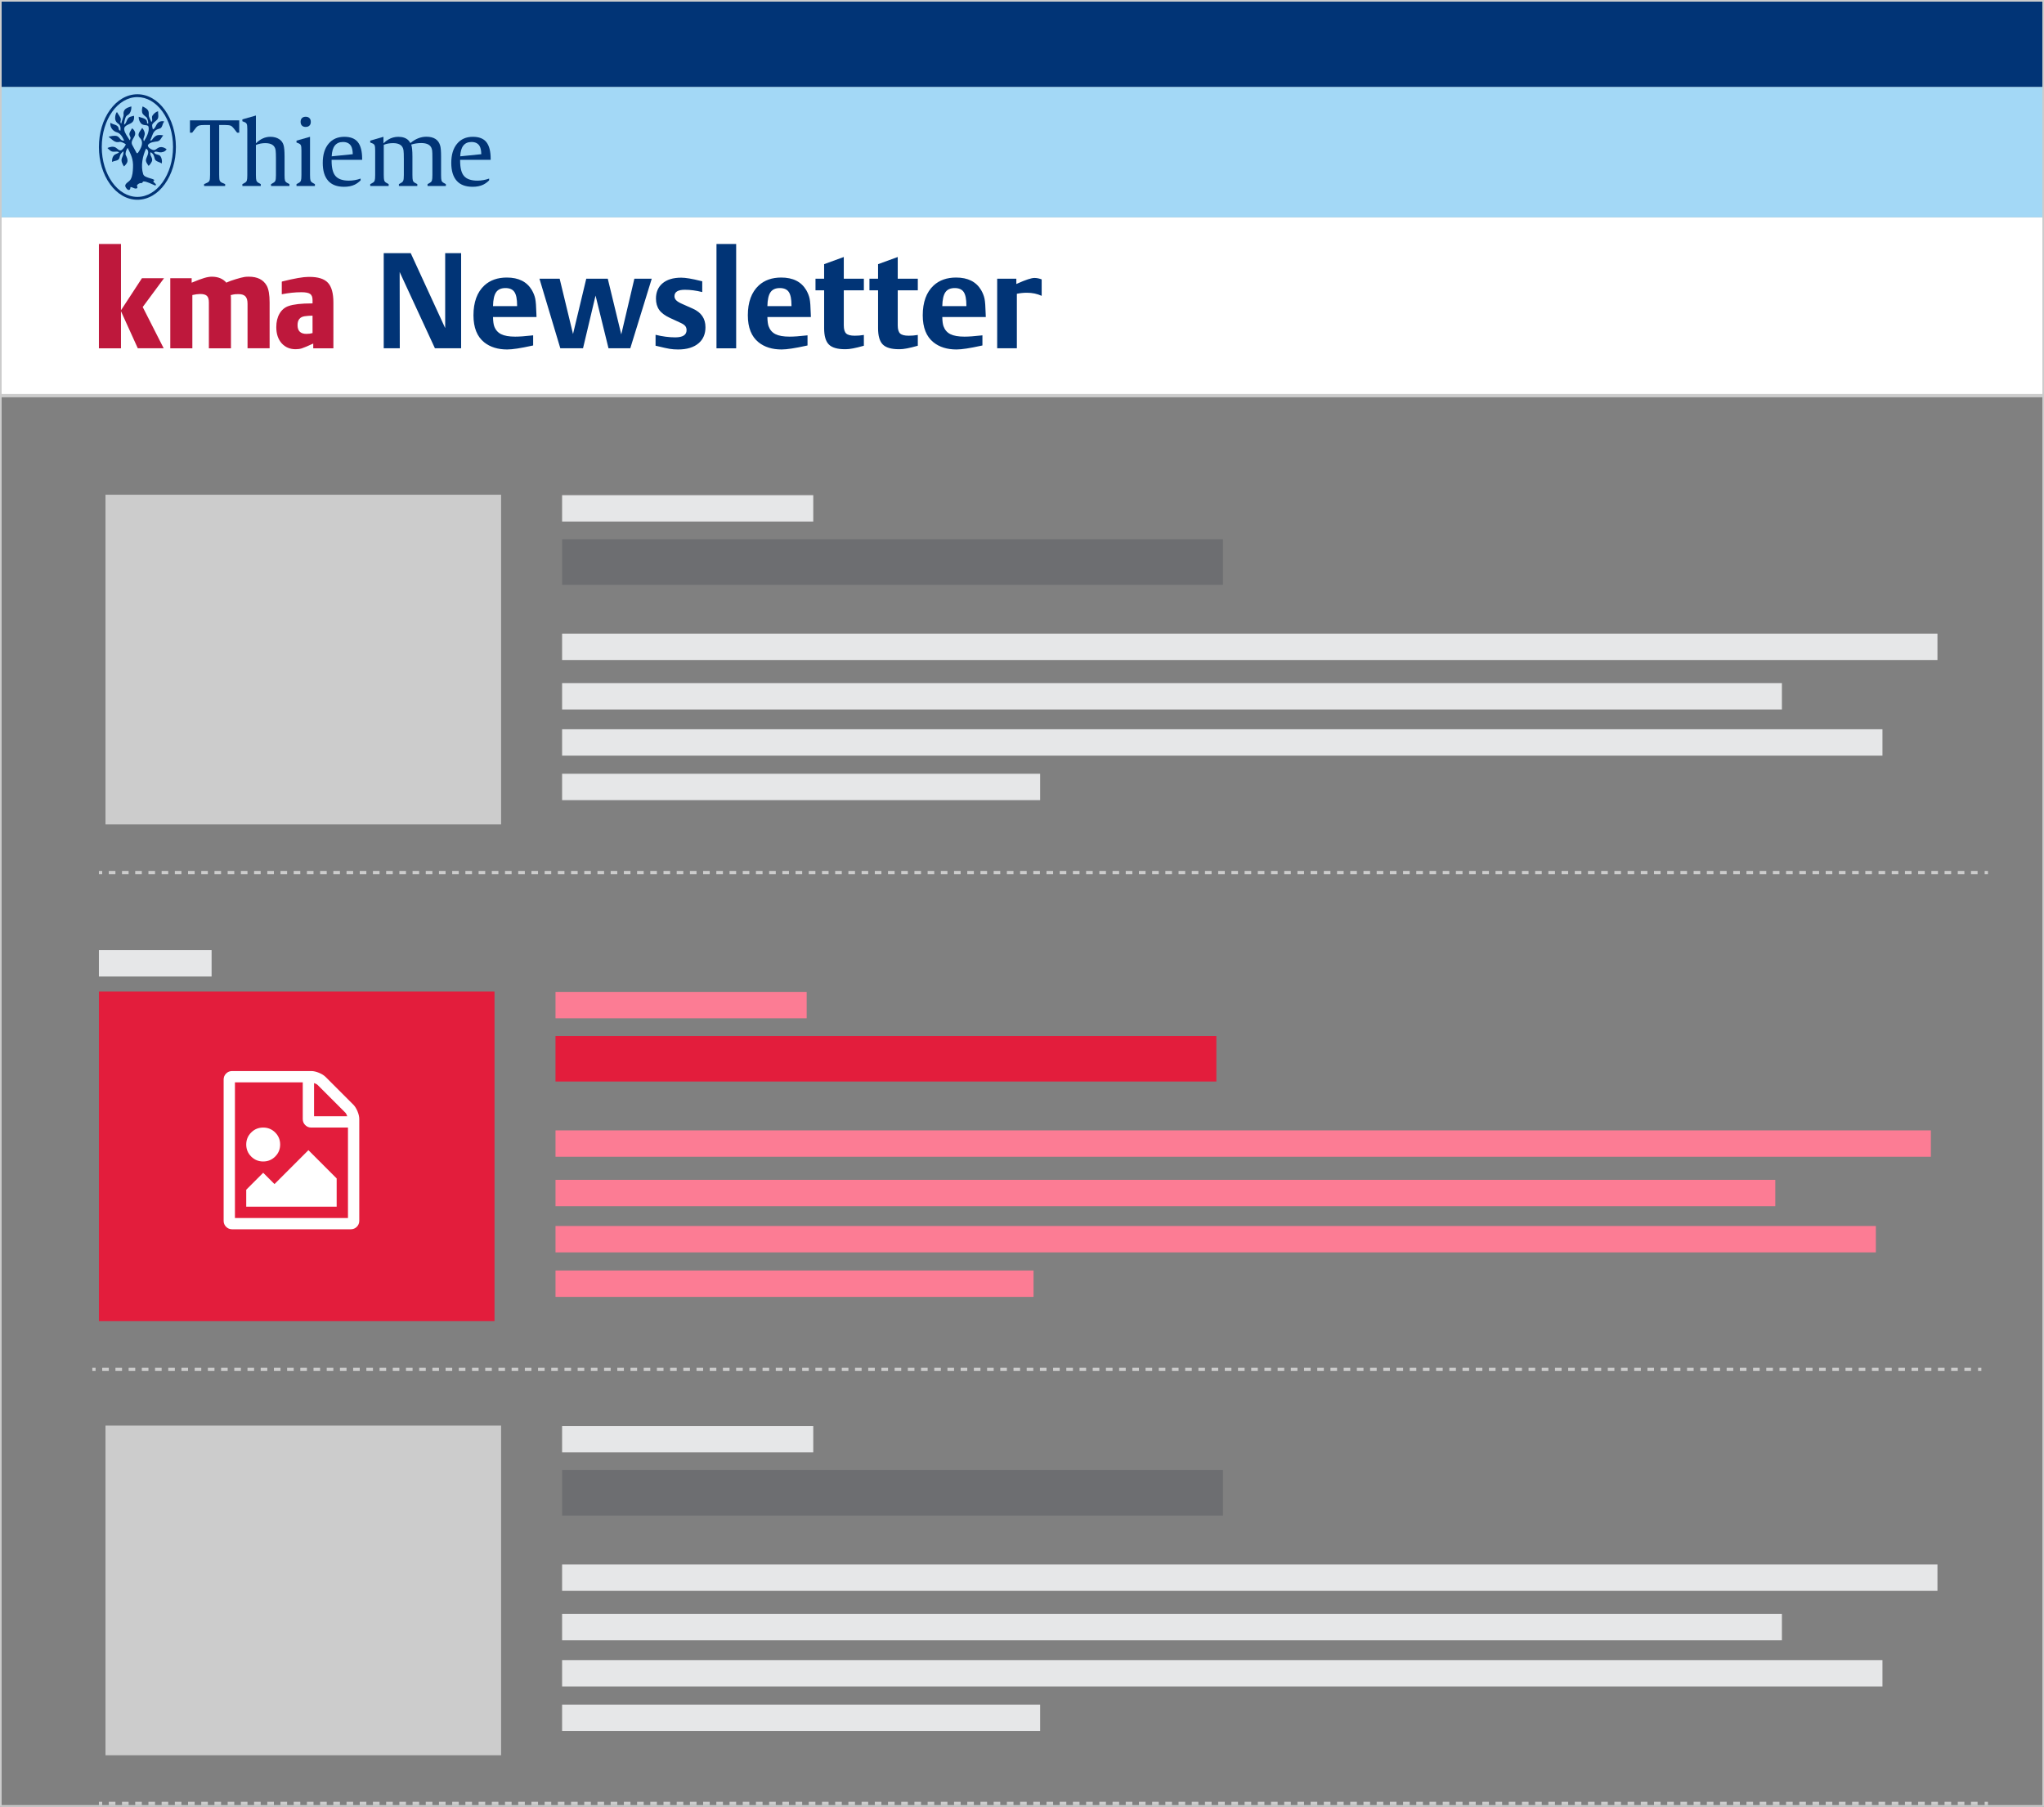 <?xml version="1.0" encoding="utf-8"?>
<!-- Generator: Adobe Illustrator 16.2.0, SVG Export Plug-In . SVG Version: 6.00 Build 0)  -->
<!DOCTYPE svg PUBLIC "-//W3C//DTD SVG 1.1//EN" "http://www.w3.org/Graphics/SVG/1.1/DTD/svg11.dtd">
<svg version="1.1" id="Ebene_1" xmlns="http://www.w3.org/2000/svg" xmlns:xlink="http://www.w3.org/1999/xlink" x="0px" y="0px"
	 width="620px" height="548px" viewBox="0 0 620 548" enable-background="new 0 0 620 548" xml:space="preserve">
<rect x="0" y="0" width="620" height="548" fill="#808080" stroke="none"/>
<g>
	<rect x="0" y="0" fill="#013476" width="620" height="26.375"/>
	<rect x="0" y="26.375" fill="#A3D8F6" width="620" height="39.563"/>
	<rect x="0" y="65.938" fill="#FFFFFF" width="620" height="54.063"/>
</g>
<g>
	<g>
		<path fill="#013476" d="M50.483,45.225c-0.433-0.324-0.975-0.59-1.516-0.613c-1.352-0.063-1.635,1.223-2.699,0.836
			c-0.584-0.212-1.502-0.742-1.406-1.469c0.664-0.915,1.957-0.946,2.937-1.105c0.916-0.212,1.154-1.222,1.682-1.746
			c0.023-0.03,0.031-0.06-0.022-0.07c-0.293-0.066-1.347-0.266-2.049,0.086c-0.466,0.23-1.007,0.813-1.271,1.238
			c-0.119,0.194-0.334,0.277-0.611,0.208c0.55-0.837,0.629-1.979,1.355-2.785c0.313-0.353,0.789-0.613,1.447-0.768
			c1.026-0.242,0.836-1.477,1.448-2.12c0.026-0.027,0.025-0.063-0.016-0.079c-0.33-0.164-1.498-0.215-2.178,0.813
			c-0.42,0.634-0.513,1.309-1.207,1.594c0,0-0.248-0.781-0.224-1.265c0.036-0.653,1.07-1.146,1.55-1.735
			c0.557-0.689,0.209-1.656,0.249-2.436c0.001-0.043-0.012-0.061-0.065-0.045c-0.609,0.151-1.215,0.694-1.604,1.247
			c-0.487,0.693,0.252,1.516-0.38,1.99c-0.254-0.476-0.463-1.078-0.694-1.581c-0.197-0.422,0.028-1.102-0.188-1.681
			c-0.299-0.797-1.164-1.121-1.696-1.434c-0.039-0.026-0.064-0.027-0.08,0.021c-0.22,0.694-0.312,1.668,0.059,2.21
			c0.338,0.498,1.162,0.975,1.273,1.231c0.182,0.415,0.452,1.062,0.379,1.736c-0.189,0-0.353-0.063-0.348-0.222
			c0.048-1.48-1.509-1.423-2.464-1.864c-0.045-0.016-0.065-0.011-0.066,0.036c-0.043,0.675,0.193,1.363,0.658,1.934
			c0.752,0.911,2.14,0.276,2.314,1.063c0.32,1.437-0.6,3.159-1.391,4.39c-0.441-0.758,0.223-1.405,0.254-2.305
			c0.016-0.453-0.343-1.258-0.74-1.687c-0.03-0.033-0.058-0.036-0.084,0.01c-0.385,0.661-0.894,1.147-1.039,1.771
			c-0.127,0.534,0.146,0.957,0.473,1.297c0.531,0.551,0.625,1.228,0.519,1.887c-0.197,1.199-1.064,2.332-1.181,2.501
			c-0.096,0.142-0.315,0.271-0.472,0c-0.413-0.725-0.891-1.657-1.216-2.238c-0.917-1.634,1.324-2.539,0.74-4.105
			c-0.154-0.413-0.429-0.74-0.787-1.023c-0.039-0.031-0.072-0.039-0.099,0.021c-0.194,0.398-0.577,0.888-0.729,1.37
			c-0.228,0.721,0.333,1.106,0.289,1.527c-0.03,0.275-0.096,0.501-0.254,0.662c-0.631-1.074-1.543-2.207-1.652-3.22
			c-0.167-1.531,1.937-1.456,2.633-2.435c0.338-0.474,0.433-1.161,0.332-1.689c-0.012-0.053-0.016-0.076-0.104-0.058
			c-0.174,0.039-0.588,0.142-0.955,0.264c-1.287,0.434-0.98,1.801-1.928,2.433c-0.063-0.82,0.381-2.249,0.594-2.526
			c0.328-0.427,0.706-0.388,1.1-0.96c0.36-0.523,0.535-1.349,0.492-1.992c0-0.053-0.018-0.075-0.078-0.053
			c-0.848,0.302-1.504,0.408-2.01,1.103c-0.324,0.444-0.328,1.104-0.263,1.393c0.085,0.373-0.604,2.107-0.729,2.71
			c-0.473-0.434-0.049-0.909-0.117-1.379c-0.098-0.669-0.766-1.391-1.137-2.087c-0.02-0.034-0.043-0.05-0.08-0.004
			c-0.504,0.609-0.531,1.641-0.488,2.06c0.062,0.602,0.42,1.095,0.916,1.421c0.703,0.466,0.789,1.295,0.662,2.148
			c0,0-0.477-0.137-0.505-0.538c-0.099-1.396-1.618-1.228-2.457-1.841c-0.038-0.027-0.071-0.035-0.079,0.027
			c-0.18,1.522,1.024,2.574,1.97,2.824c1.108,0.293,1.735,1.484,2.209,2.526c-1.156,0.114-1.257-0.945-2.054-1.327
			c-0.737-0.353-2.236,0.031-2.602,0.134c-0.053,0.016-0.054,0.046-0.01,0.074c1.1,0.779,1.803,1.891,3.274,1.498
			c0.379-0.102,1.34,0.332,1.896,0.728c-0.215,0.734-1.066,1.656-1.326,1.768c-0.74,0.315-1.156-0.443-1.769-0.79
			c-0.761-0.43-1.745-0.18-2.409,0.118c-0.06,0.034-0.062,0.058-0.013,0.107c0.193,0.18,0.707,0.648,0.904,0.784
			c0.858,0.591,1.738-0.063,2.559,0.41c-0.397,0.513-1.196,0.466-1.674,1.105c-0.381,0.509-0.465,1.188-0.444,1.768
			c-0.002,0.069,0.03,0.072,0.075,0.054c0.709-0.383,1.82-0.258,2.14-1.126c0.239-0.658,0.078-1.193,1.262-2.085
			c0,0.663-0.092,1.139-0.441,1.928c-0.442,0.999,0.086,1.86,0.523,2.604c0.033,0.054,0.075,0.051,0.109,0.02
			c0.504-0.466,0.836-0.935,0.944-1.267c0.246-0.741-0.176-1.565-0.44-2.086c-0.245-0.479,0.104-1.656,0.567-2.208
			c0.979,1.988,1.75,3.394,1.611,5.998c-0.063,1.179-0.109,2.382-0.695,3.507c-0.464,0.891-2.295,1.336-1.421,2.589
			c0.251,0.36,0.551,0.764,0.979,0.631c0.352-0.106,0.313-0.504,0.379-0.853c0.664,0.008,1.108,0.54,1.735,0.441
			c0.693-0.108,0.179-0.712,0.222-0.914c0.055-0.247,0.676-0.777,1.2-0.728c0.634,0.063,0.4-0.511,0.853-0.507
			c0.975,0.011,2.307,0.758,3.475,1.233c0,0,0.178-0.099,0.252-0.159c-0.016-0.432-0.631-0.661-0.853-1.074
			c0.126-0.188,0.315-0.22,0.315-0.473c-0.507-0.35-1.237-0.429-1.832-0.664c-0.508-0.2-1.298-0.402-1.517-1.071
			c-0.809-2.491-0.145-5.647,0.885-7.77c1.341,0.929,0.185,2.327-0.03,3.314c-0.156,0.713,0.396,1.341,0.748,1.894
			c0.03,0.046,0.059,0.05,0.1,0.011c0.152-0.146,0.568-0.581,0.889-1.241c0.558-1.145-0.819-1.863-0.348-2.873
			c1.035,0.561,1.031,1.274,1.264,2.021c0.269,0.859,1.357,0.884,2.058,1.378c0.047,0.027,0.065,0.014,0.074-0.033
			c0.159-0.849-0.07-1.635-0.378-2.094c-0.512-0.768-1.563-0.324-1.942-1.208c0.41-0.475,1.139-0.082,1.643-0.032
			c0.783,0.078,1.611-0.128,2.107-0.855C50.532,45.298,50.535,45.263,50.483,45.225z"/>
		<path fill="#013476" d="M49.978,33.327c-1.067-1.479-2.313-2.642-3.705-3.455c-1.455-0.852-3-1.284-4.597-1.284
			c-1.595,0-3.142,0.434-4.595,1.284c-1.392,0.813-2.64,1.978-3.706,3.455C31.198,36.342,30,40.341,30,44.588
			c0,4.25,1.197,8.249,3.375,11.263c1.066,1.479,2.314,2.642,3.706,3.456c1.453,0.852,3,1.281,4.595,1.281
			c1.597,0,3.142-0.431,4.597-1.281c1.392-0.814,2.638-1.978,3.705-3.456c2.176-3.014,3.375-7.013,3.375-11.263
			C53.353,40.341,52.153,36.342,49.978,33.327z M41.676,59.721c-5.96,0-10.809-6.788-10.809-15.134
			c0-8.344,4.849-15.133,10.809-15.133c2.86,0,5.559,1.557,7.599,4.382c1.004,1.392,1.793,3.013,2.348,4.82
			c0.572,1.877,0.863,3.872,0.863,5.931C52.485,52.933,47.636,59.721,41.676,59.721z"/>
	</g>
	<path fill="#013476" d="M71.919,40.236l-1.164-1.469c-0.264-0.325-0.524-0.543-0.779-0.648c-0.37-0.141-0.967-0.211-1.787-0.211
		h-1.705v15.094c0,0.899,0.053,1.48,0.157,1.746c0.125,0.301,0.367,0.53,0.729,0.688l0.926,0.41v0.569h-6.388v-0.569l0.91-0.41
		c0.371-0.157,0.617-0.388,0.741-0.688c0.105-0.266,0.16-0.847,0.16-1.746V37.908h-1.681c-0.776,0-1.343,0.058-1.693,0.171
		c-0.336,0.115-0.641,0.345-0.914,0.688l-1.137,1.469h-0.676v-3.731h14.948v3.731H71.919z"/>
	<path fill="#013476" d="M82.211,56.416v-0.569l0.673-0.384c0.346-0.185,0.565-0.423,0.663-0.715
		c0.104-0.272,0.157-0.828,0.157-1.667v-4.907c0-1.218-0.029-2.066-0.092-2.555c-0.193-1.473-1.238-2.208-3.136-2.208
		c-1.022,0-1.977,0.189-2.855,0.568v9.102c0,0.839,0.047,1.395,0.145,1.667c0.105,0.292,0.325,0.53,0.661,0.715l0.675,0.384v0.569
		H73.52v-0.569l0.7-0.384c0.336-0.176,0.551-0.414,0.648-0.715c0.098-0.281,0.145-0.837,0.145-1.667V39.178
		c0-0.776-0.052-1.282-0.157-1.521c-0.104-0.272-0.327-0.477-0.661-0.609l-0.675-0.276v-0.569l4.103-1.164v8.427
		C78.97,42.15,80.43,41.493,82,41.493c1.058,0,1.953,0.238,2.685,0.715c0.645,0.423,1.081,1.005,1.31,1.746
		c0.213,0.669,0.318,1.844,0.318,3.521v5.606c0,0.83,0.043,1.386,0.132,1.667c0.097,0.301,0.313,0.539,0.646,0.715l0.702,0.384
		v0.569H82.211z"/>
	<path fill="#013476" d="M89.937,56.416v-0.569l0.701-0.384c0.335-0.176,0.551-0.414,0.648-0.715
		c0.097-0.281,0.145-0.837,0.145-1.667v-7.446c0-0.785-0.052-1.297-0.158-1.534c-0.104-0.273-0.326-0.478-0.662-0.609l-0.674-0.266
		v-0.567l4.103-1.164v11.588c0,0.839,0.048,1.395,0.145,1.667c0.106,0.292,0.328,0.53,0.662,0.715l0.675,0.384v0.569L89.937,56.416
		L89.937,56.416z"/>
	<path fill="#013476" d="M92.728,35.407c0.478,0,0.852,0.137,1.124,0.41c0.282,0.272,0.423,0.652,0.423,1.138
		c0,0.397-0.092,0.724-0.274,0.979c-0.273,0.379-0.702,0.567-1.284,0.567c-0.478,0-0.852-0.138-1.125-0.41s-0.409-0.652-0.409-1.138
		c0-0.484,0.136-0.864,0.409-1.138C91.872,35.544,92.251,35.407,92.728,35.407z"/>
	<path fill="#013476" d="M109.847,48.479v-0.306c0-2.293-0.433-3.98-1.297-5.065c-0.855-1.075-2.222-1.614-4.103-1.614
		c-2.036,0-3.637,0.705-4.801,2.117c-1.164,1.402-1.746,3.333-1.746,5.794c0,2.38,0.547,4.188,1.642,5.423
		c1.075,1.218,2.684,1.826,4.828,1.826c1.262,0,2.336-0.217,3.228-0.647c0.609-0.301,1.204-0.732,1.786-1.297v-0.543
		c-1.174,0.415-2.355,0.622-3.545,0.622c-1.889,0-3.238-0.458-4.05-1.376c-0.803-0.897-1.203-2.448-1.203-4.644v-0.29H109.847z
		 M104.026,43.067c1.164,0,1.988,0.414,2.474,1.243c0.317,0.564,0.483,1.386,0.504,2.461l-6.392,0.647
		C100.737,44.518,101.874,43.067,104.026,43.067z"/>
	<path fill="#013476" d="M129.69,56.416v-0.569l0.674-0.384c0.347-0.185,0.563-0.423,0.648-0.715
		c0.097-0.281,0.146-0.837,0.146-1.667v-4.907c0-1.376-0.026-2.227-0.08-2.555c-0.018-0.132-0.062-0.313-0.134-0.542
		c-0.353-1.127-1.414-1.691-3.188-1.691c-1.03,0-2.036,0.154-3.015,0.464c0.236,0.695,0.357,1.902,0.357,3.625v5.606
		c0,0.839,0.043,1.395,0.132,1.667c0.097,0.301,0.313,0.539,0.646,0.715l0.702,0.384v0.569H121v-0.569l0.675-0.384
		c0.344-0.185,0.563-0.423,0.66-0.715c0.105-0.272,0.16-0.828,0.16-1.667v-4.907c0-1.218-0.031-2.066-0.095-2.555
		c-0.193-1.473-1.243-2.208-3.147-2.208c-1.103,0-2.05,0.172-2.846,0.518v9.152c0,0.839,0.05,1.395,0.146,1.667
		c0.105,0.292,0.325,0.53,0.66,0.715l0.676,0.384v0.569h-5.583v-0.569l0.7-0.384c0.336-0.176,0.552-0.414,0.648-0.715
		c0.098-0.281,0.146-0.837,0.146-1.667v-7.447c0-0.784-0.055-1.296-0.16-1.533c-0.104-0.273-0.326-0.478-0.662-0.609l-0.674-0.266
		v-0.567l4.009-1.164v1.971c0.563-0.527,1.066-0.916,1.509-1.165c0.918-0.535,1.918-0.806,3.003-0.806
		c1.313,0,2.328,0.35,3.043,1.044c0.192,0.195,0.399,0.478,0.622,0.849c1.516-1.278,3.13-1.918,4.843-1.918
		c2.301,0,3.703,0.922,4.204,2.765c0.168,0.599,0.253,1.68,0.253,3.242v5.606c0,0.83,0.044,1.387,0.131,1.667
		c0.089,0.292,0.307,0.53,0.647,0.715l0.676,0.384v0.569L129.69,56.416L129.69,56.416z"/>
	<path fill="#013476" d="M148.832,48.479v-0.306c0-2.293-0.434-3.98-1.298-5.065c-0.855-1.075-2.223-1.614-4.102-1.614
		c-2.038,0-3.638,0.705-4.801,2.117c-1.165,1.402-1.749,3.333-1.749,5.794c0,2.38,0.549,4.188,1.643,5.423
		c1.075,1.218,2.686,1.826,4.829,1.826c1.262,0,2.336-0.217,3.229-0.647c0.607-0.301,1.203-0.732,1.785-1.297v-0.543
		c-1.174,0.415-2.355,0.622-3.548,0.622c-1.887,0-3.233-0.458-4.047-1.376c-0.802-0.897-1.203-2.448-1.203-4.644v-0.29H148.832z
		 M143.011,43.067c1.164,0,1.988,0.414,2.474,1.243c0.317,0.564,0.485,1.386,0.503,2.461l-6.391,0.647
		C139.72,44.518,140.858,43.067,143.011,43.067z"/>
</g>
<g>
	<path fill="#013476" d="M121.267,105.639l-0.04-23.135l10.698,23.135h7.945V76.775h-4.833V99.51l-10.459-22.735h-8.185v28.863
		L121.267,105.639L121.267,105.639z M161.359,101.747c-2.112,0.239-3.811,0.359-5.088,0.359c-1.85,0-3.275-0.251-4.272-0.75
		c-0.998-0.5-1.696-1.309-2.097-2.426c-0.213-0.61-0.332-1.536-0.357-2.773h13.193l-0.038-1.058
		c-0.056-2.13-0.169-3.624-0.342-4.482c-0.174-0.856-0.519-1.739-1.038-2.644c-1.503-2.529-4.031-3.795-7.586-3.795
		c-2.794,0-5.063,0.798-6.805,2.396c-2.211,2.049-3.313,5.07-3.313,9.063c0,3.725,1.09,6.46,3.272,8.202
		c1.811,1.438,4.125,2.155,6.947,2.155c1.596,0,4.104-0.38,7.522-1.137l0.361-0.081v-3.073L161.359,101.747L161.359,101.747z
		 M149.544,92.844c0.039-1.957,0.353-3.357,0.938-4.202c0.586-0.847,1.531-1.27,2.835-1.27c1.277,0,2.187,0.399,2.724,1.199
		c0.539,0.798,0.811,2.143,0.811,4.031v0.06v0.061v0.04v0.04v0.041H149.544L149.544,92.844z M180.644,89.65l3.933,15.988h6.607
		l6.507-21.101h-5.27l-3.975,16.89l-4.091-16.89h-6.527l-4.016,16.77l-4.052-16.77h-6.127l6.327,21.101h6.887L180.644,89.65
		L180.644,89.65z M212.506,85.199c-2.595-0.651-4.553-0.979-5.869-0.979c-2.476,0-4.39,0.592-5.748,1.776
		c-1.278,1.117-1.918,2.644-1.918,4.571c0,1.37,0.334,2.521,1,3.453c0.665,0.918,1.75,1.724,3.253,2.416l3.193,1.477
		c0.679,0.309,1.153,0.626,1.428,0.958c0.272,0.333,0.409,0.752,0.409,1.259c0,1.464-1.152,2.195-3.452,2.195
		c-1.852,0-3.834-0.259-5.951-0.778v3.313l0.359,0.08c1.838,0.453,3.145,0.742,3.923,0.867c0.778,0.129,1.634,0.19,2.565,0.19
		c2.7,0,4.792-0.646,6.27-1.938c1.343-1.185,2.017-2.786,2.017-4.811c0-2.622-1.277-4.499-3.833-5.629l-3.235-1.438
		c-0.852-0.371-1.453-0.738-1.807-1.099c-0.352-0.357-0.529-0.771-0.529-1.236c0-1.307,1.054-1.956,3.153-1.956
		c1.664,0,3.422,0.231,5.272,0.697v-3.274L212.506,85.199L212.506,85.199z M223.299,105.639V74h-5.97v31.64H223.299L223.299,105.639
		z M244.588,101.747c-2.116,0.239-3.813,0.359-5.091,0.359c-1.85,0-3.273-0.251-4.271-0.75c-0.998-0.5-1.696-1.309-2.096-2.426
		c-0.212-0.61-0.332-1.536-0.359-2.773h13.195l-0.04-1.058c-0.053-2.13-0.168-3.624-0.34-4.482
		c-0.172-0.856-0.521-1.739-1.038-2.644c-1.504-2.529-4.032-3.795-7.584-3.795c-2.796,0-5.063,0.798-6.809,2.396
		c-2.207,2.049-3.313,5.07-3.313,9.063c0,3.725,1.092,6.46,3.275,8.202c1.809,1.438,4.124,2.155,6.944,2.155
		c1.598,0,4.104-0.38,7.525-1.137l0.357-0.081v-3.073L244.588,101.747L244.588,101.747z M232.771,92.844
		c0.04-1.957,0.354-3.357,0.938-4.202c0.587-0.847,1.529-1.27,2.835-1.27c1.277,0,2.185,0.399,2.725,1.199
		c0.539,0.798,0.809,2.143,0.809,4.031v0.06v0.061v0.04v0.04v0.041H232.771L232.771,92.844z M249.981,88.053v11.499
		c0,2.327,0.475,3.972,1.426,4.93c0.95,0.959,2.583,1.438,4.9,1.438h0.259c1.172,0,2.902-0.325,5.19-0.978l0.279-0.08v-3.274
		l-0.24,0.04c-0.784,0.133-1.623,0.199-2.517,0.199c-1.265,0-2.135-0.227-2.612-0.679c-0.479-0.452-0.721-1.271-0.721-2.456V88.053
		h6.09v-3.515h-6.09v-6.588l-5.967,2.177v4.411h-2.617v3.515H249.981L249.981,88.053z M266.342,88.053v11.499
		c0,2.327,0.477,3.972,1.426,4.93c0.953,0.959,2.586,1.438,4.902,1.438h0.26c1.169,0,2.899-0.325,5.189-0.978l0.278-0.08v-3.274
		l-0.239,0.04c-0.785,0.133-1.624,0.199-2.516,0.199c-1.266,0-2.136-0.227-2.615-0.679c-0.479-0.452-0.719-1.271-0.719-2.456V88.053
		h6.089v-3.515h-6.089v-6.588l-5.968,2.177v4.411h-2.616v3.515H266.342L266.342,88.053z M297.64,101.747
		c-2.116,0.239-3.812,0.359-5.091,0.359c-1.849,0-3.273-0.251-4.272-0.75c-0.997-0.5-1.694-1.309-2.094-2.426
		c-0.215-0.61-0.335-1.536-0.358-2.773h13.193l-0.04-1.058c-0.055-2.13-0.167-3.624-0.339-4.482
		c-0.175-0.856-0.52-1.739-1.039-2.644c-1.504-2.529-4.031-3.795-7.585-3.795c-2.794,0-5.063,0.798-6.807,2.396
		c-2.209,2.049-3.313,5.07-3.313,9.063c0,3.725,1.09,6.46,3.273,8.202c1.81,1.438,4.125,2.155,6.946,2.155
		c1.598,0,4.104-0.38,7.524-1.137l0.359-0.081v-3.073L297.64,101.747L297.64,101.747z M285.823,92.844
		c0.04-1.957,0.353-3.357,0.938-4.202c0.584-0.847,1.53-1.27,2.834-1.27c1.277,0,2.185,0.399,2.723,1.199
		c0.539,0.799,0.811,2.143,0.811,4.031v0.06v0.061v0.04v0.04v0.041H285.823L285.823,92.844z M302.471,105.639h5.969V89.111
		c0.982-0.213,2.002-0.318,3.056-0.318c1.622,0,3.112,0.313,4.472,0.938v-4.99c-0.761-0.292-1.492-0.438-2.199-0.438
		c-0.931,0-2.64,0.56-5.128,1.678l-0.359,0.16v-1.599h-5.809L302.471,105.639L302.471,105.639z"/>
	<path fill="#BE183C" d="M36.697,105.639V94.4l5.101,11.238h7.852L43.29,93.123l6.467-8.744h-6.698l-6.359,9.723V74H30v31.64H36.697
		L36.697,105.639z M58.345,105.639V89.49c0.911-0.212,1.706-0.319,2.381-0.319c0.96,0,1.638,0.189,2.034,0.569
		c0.397,0.379,0.596,1.036,0.596,1.966v13.936h6.697V90.887c0-0.705-0.024-1.169-0.071-1.396c0.061,0,0.106-0.008,0.143-0.019
		c0.036-0.016,0.083-0.021,0.143-0.021l0.479-0.12c0.296-0.08,0.829-0.121,1.599-0.121c0.972,0,1.67,0.23,2.097,0.688
		c0.428,0.46,0.641,1.208,0.641,2.246v13.494h6.696V91.745c0-2.327-0.289-4.022-0.868-5.09c-1.021-1.824-2.832-2.734-5.438-2.734
		c-0.51,0-0.941,0.026-1.297,0.079c-0.604,0.094-1.494,0.319-2.674,0.681c-1.179,0.358-2.034,0.667-2.566,0.918l-0.268,0.14
		c-1.055-1.21-2.521-1.816-4.406-1.816c-0.664,0-1.436,0.129-2.318,0.391c-0.883,0.259-2.151,0.734-3.811,1.426V84.38h-6.483v21.26
		H58.345L58.345,105.639z M101.128,91.745c0-2.807-0.554-4.803-1.661-5.987c-1.107-1.186-2.976-1.776-5.604-1.776h-0.305
		c-1.586,0-4.222,0.46-7.904,1.378l-0.18,0.08v3.813c2.086-0.412,4.064-0.619,5.937-0.619c1.277,0,2.164,0.17,2.653,0.51
		c0.491,0.339,0.738,0.947,0.738,1.826v1.058H94.59c-3.209,0-5.566,0.268-7.071,0.798c-1.161,0.399-2.068,1.165-2.726,2.297
		c-0.658,1.129-0.986,2.495-0.986,4.092c0,2.05,0.545,3.687,1.634,4.91c1.077,1.197,2.487,1.796,4.229,1.796
		c0.699,0,1.324-0.086,1.875-0.259c0.55-0.173,1.613-0.619,3.188-1.338l0.284-0.12v1.438h6.11L101.128,91.745L101.128,91.745z
		 M94.804,101.028c-0.558,0.159-1.179,0.239-1.865,0.239c-1.79,0-2.685-0.887-2.685-2.654c0-1.584,0.719-2.482,2.149-2.694
		c0.699-0.106,1.5-0.167,2.398-0.18L94.804,101.028L94.804,101.028z"/>
</g>
<line fill="none" stroke="#CCCCCC" stroke-miterlimit="10" x1="0" y1="120" x2="620" y2="120"/>
<g>
	<g>
		<polygon fill="#E6E7E8" points="30,288.188 30,296.188 64.183,296.188 64.183,288.188 		"/>
	</g>
	<g>
		<polygon fill="#FC7C94" points="168.5,300.855 168.5,308.855 244.683,308.855 244.683,300.855 		"/>
		<polygon fill="#E31D3C" points="168.5,314.219 168.5,328.036 368.955,328.036 368.955,314.219 		"/>
		<polygon fill="#FC7C94" points="168.5,342.855 168.5,350.855 585.683,350.855 585.683,342.855 		"/>
		<polygon fill="#FC7C94" points="168.5,357.855 168.5,365.855 538.5,365.855 538.5,357.855 		"/>
		<polygon fill="#FC7C94" points="168.5,371.855 168.5,379.855 569,379.855 569,371.855 		"/>
		<polygon fill="#FC7C94" points="168.5,385.355 168.5,393.355 313.5,393.355 313.5,385.355 		"/>
		<polygon fill="#E31D3C" points="30,300.719 30,400.719 150,400.719 150,300.719 		"/>
	</g>
	<g>
		<g>
			<line fill="none" stroke="#CCCCCC" x1="28" y1="415.334" x2="29" y2="415.334"/>
			<line fill="none" stroke="#CCCCCC" stroke-dasharray="2.003,2.003" x1="31.004" y1="415.334" x2="598.997" y2="415.334"/>
			<line fill="none" stroke="#CCCCCC" x1="600" y1="415.334" x2="601" y2="415.334"/>
		</g>
	</g>
	<g>
		<path fill="#FFFFFF" d="M107.155,335.036c0.5,0.5,0.93,1.179,1.286,2.035c0.358,0.857,0.536,1.645,0.536,2.357v30.855
			c0,0.714-0.25,1.321-0.75,1.821c-0.5,0.499-1.105,0.75-1.822,0.75h-36c-0.714,0-1.32-0.251-1.819-0.75
			c-0.5-0.5-0.75-1.107-0.75-1.821v-42.855c0-0.715,0.25-1.321,0.75-1.821s1.105-0.75,1.819-0.75h24c0.716,0,1.5,0.179,2.357,0.535
			c0.857,0.355,1.536,0.786,2.036,1.286L107.155,335.036z M105.549,369.43V342H94.405c-0.714,0-1.32-0.25-1.819-0.75
			c-0.5-0.5-0.75-1.105-0.75-1.819v-11.145H71.263v41.145H105.549z M83.477,350.786c-1,1-2.215,1.5-3.643,1.5
			c-1.431,0-2.645-0.5-3.645-1.5s-1.5-2.215-1.5-3.644s0.5-2.645,1.5-3.645s2.214-1.5,3.645-1.5c1.428,0,2.643,0.5,3.643,1.5
			s1.5,2.216,1.5,3.645S84.477,349.786,83.477,350.786z M102.12,357.43V366H74.69v-5.143l5.145-5.145l3.429,3.43l10.286-10.285
			L102.12,357.43z M95.263,328.5v10.071h10.071c-0.181-0.518-0.375-0.884-0.589-1.098l-8.386-8.386
			C96.146,328.875,95.78,328.68,95.263,328.5z"/>
	</g>
</g>
<g>
	<g>
		<polygon fill="#E6E7E8" points="170.5,150.188 170.5,158.188 246.683,158.188 246.683,150.188 		"/>
		<polygon fill="#6D6E71" points="170.5,163.553 170.5,177.369 370.955,177.369 370.955,163.553 		"/>
		<polygon fill="#E6E7E8" points="170.5,192.188 170.5,200.188 587.683,200.188 587.683,192.188 		"/>
		<polygon fill="#E6E7E8" points="170.5,207.188 170.5,215.188 540.5,215.188 540.5,207.188 		"/>
		<polygon fill="#E6E7E8" points="170.5,221.188 170.5,229.188 571,229.188 571,221.188 		"/>
		<polygon fill="#E6E7E8" points="170.5,234.688 170.5,242.688 315.5,242.688 315.5,234.688 		"/>
		<polygon fill="#CCCCCC" points="32,150.053 32,250.053 152,250.053 152,150.053 		"/>
	</g>
	<g>
		<g>
			<line fill="none" stroke="#CCCCCC" x1="30" y1="264.666" x2="31" y2="264.666"/>
			<line fill="none" stroke="#CCCCCC" stroke-dasharray="2.003,2.003" x1="33.004" y1="264.666" x2="600.996" y2="264.666"/>
			<line fill="none" stroke="#CCCCCC" x1="602" y1="264.666" x2="603" y2="264.666"/>
		</g>
	</g>
</g>
<g>
	<g>
		<polygon fill="#E6E7E8" points="170.5,432.522 170.5,440.522 246.683,440.522 246.683,432.522 		"/>
		<polygon fill="#6D6E71" points="170.5,445.887 170.5,459.703 370.955,459.703 370.955,445.887 		"/>
		<polygon fill="#E6E7E8" points="170.5,474.522 170.5,482.522 587.683,482.522 587.683,474.522 		"/>
		<polygon fill="#E6E7E8" points="170.5,489.522 170.5,497.522 540.5,497.522 540.5,489.522 		"/>
		<polygon fill="#E6E7E8" points="170.5,503.522 170.5,511.522 571,511.522 571,503.522 		"/>
		<polygon fill="#E6E7E8" points="170.5,517.022 170.5,525.022 315.5,525.022 315.5,517.022 		"/>
		<polygon fill="#CCCCCC" points="32,432.387 32,532.387 152,532.387 152,432.387 		"/>
	</g>
	<g>
		<g>
			<line fill="none" stroke="#CCCCCC" x1="30" y1="547" x2="31" y2="547"/>
			<line fill="none" stroke="#CCCCCC" stroke-dasharray="2.003,2.003" x1="33.004" y1="547" x2="600.996" y2="547"/>
			<line fill="none" stroke="#CCCCCC" x1="602" y1="547" x2="603" y2="547"/>
		</g>
	</g>
</g>
<rect x="0" y="0" fill="none" stroke="#CCCCCC" stroke-miterlimit="10" width="620" height="548"/>
</svg>
